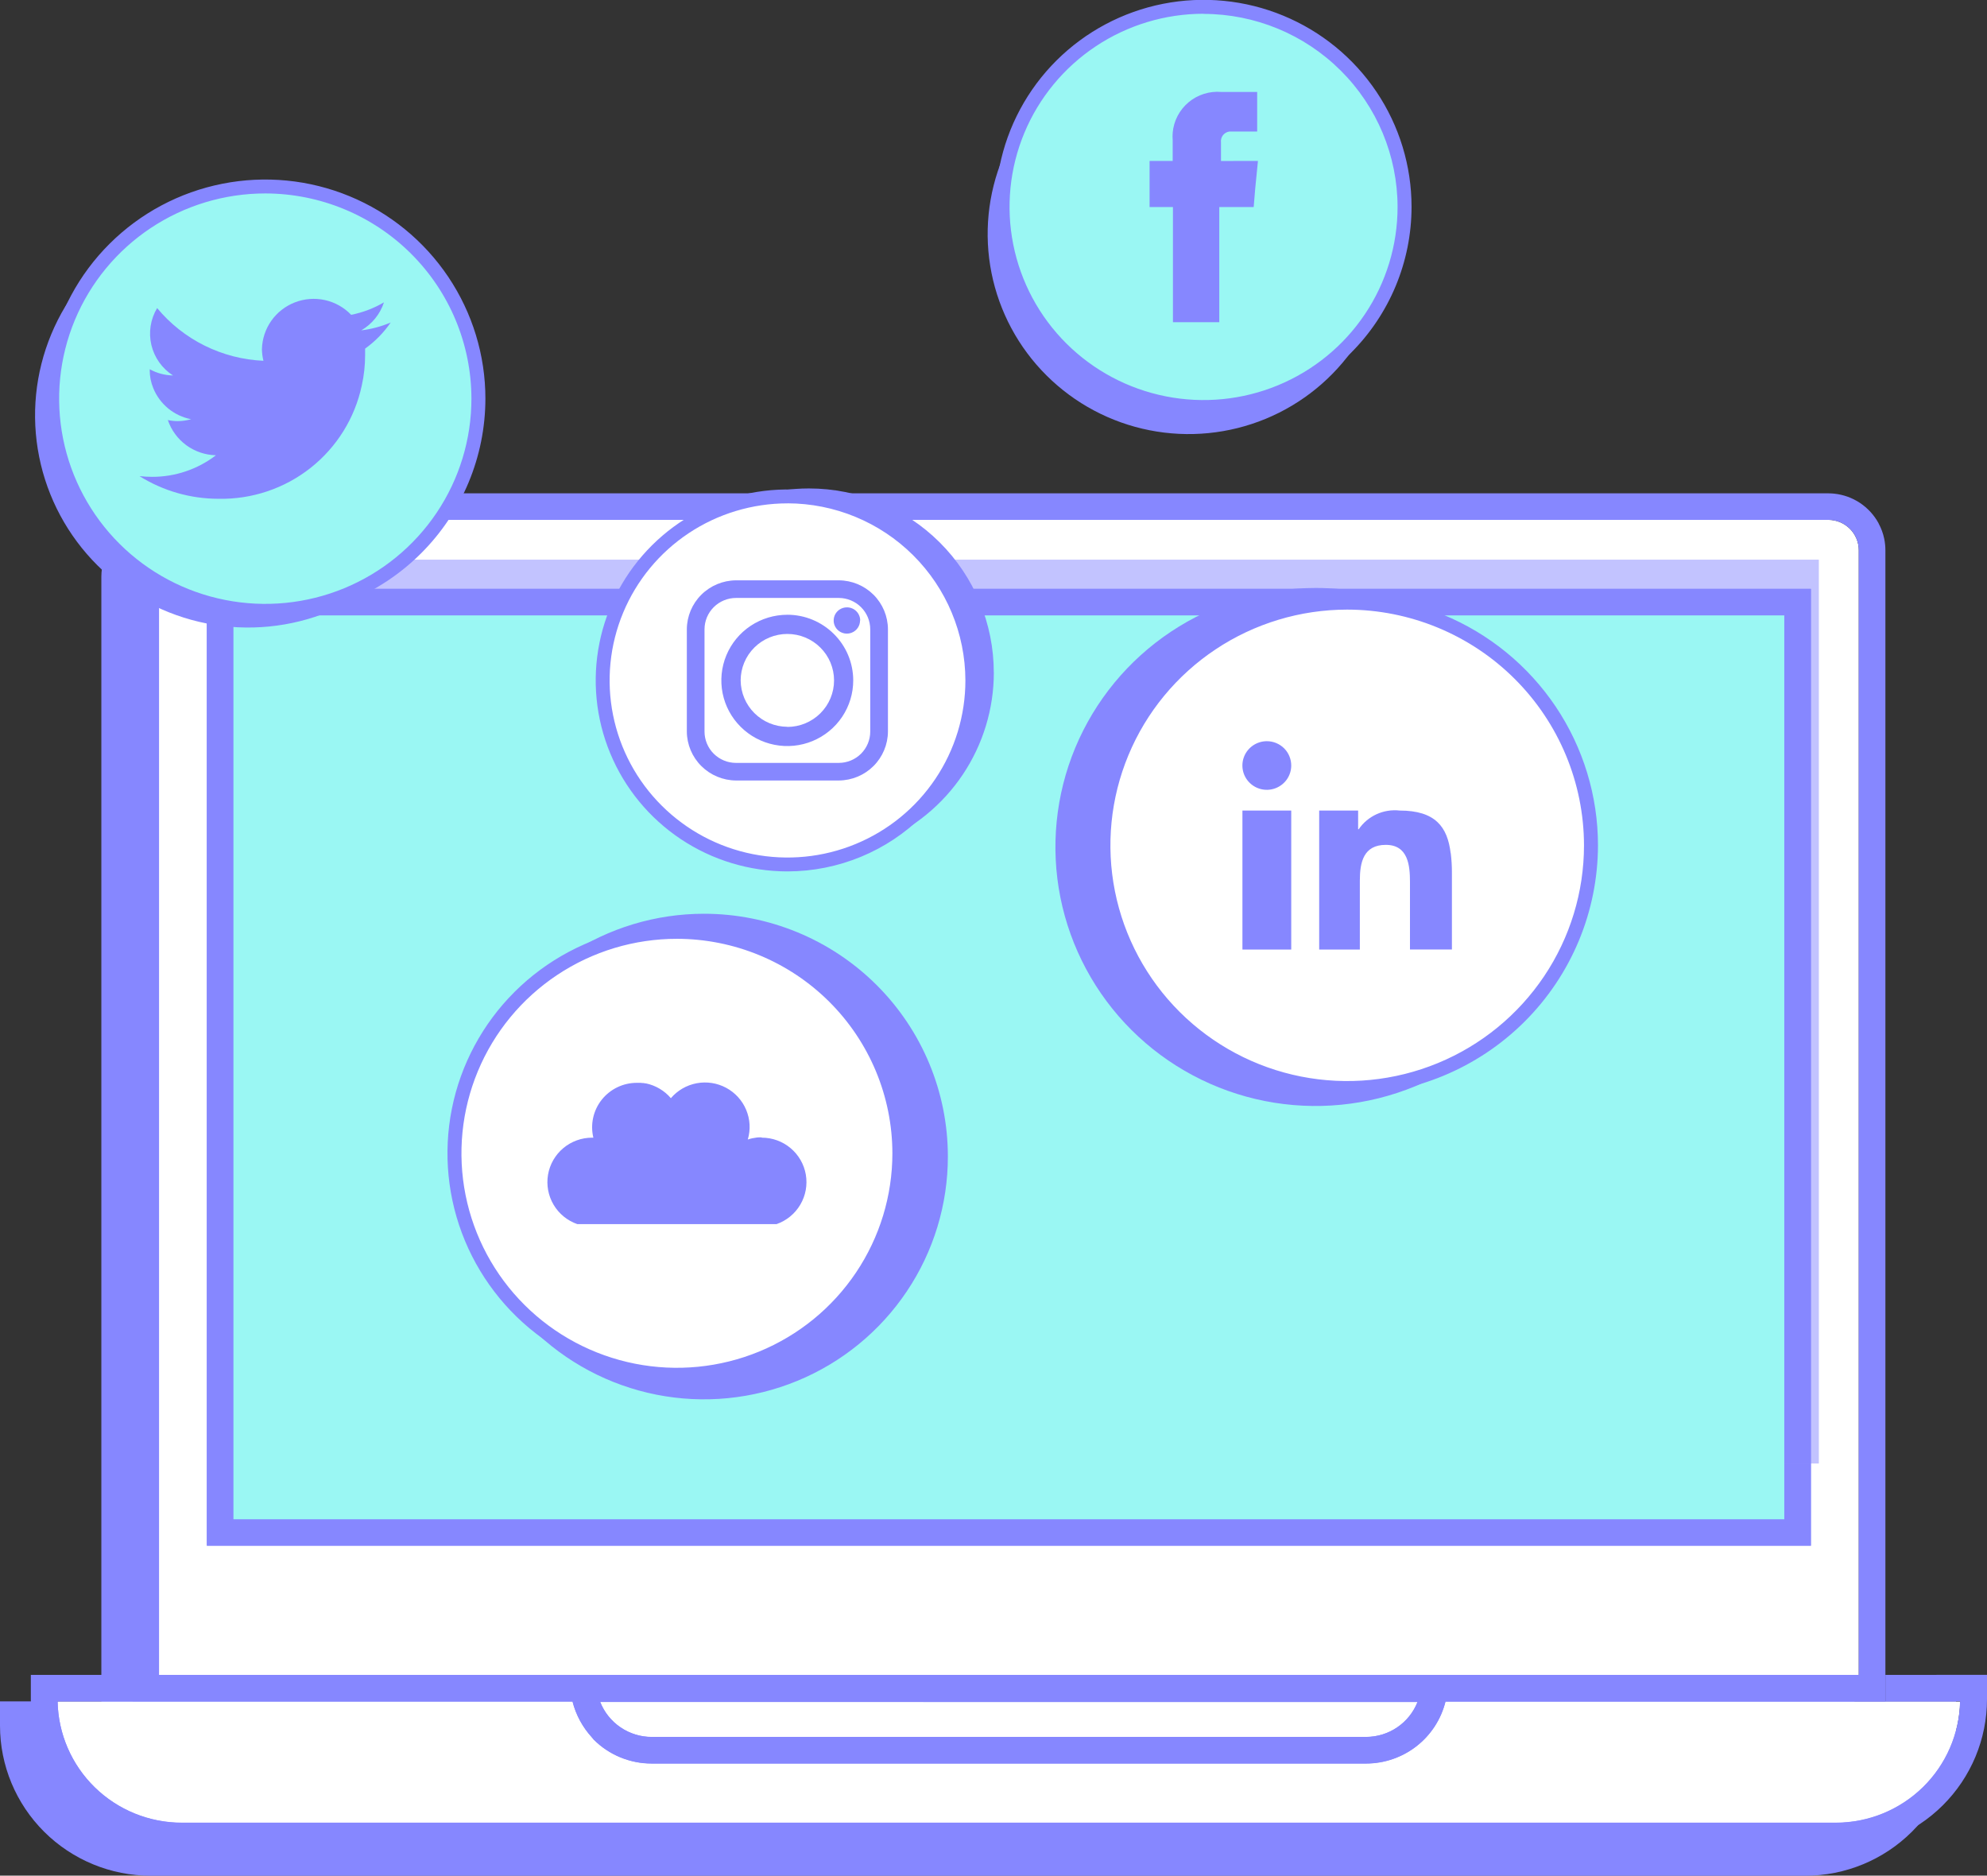 <svg width="89" height="84" viewBox="0 0 89 84" fill="none" xmlns="http://www.w3.org/2000/svg">
<rect x="0" y="0" width="89" height="84" fill="#333333" stroke="none"/>
<path d="M87.606 76.192H83.062V25.826C83.063 25.408 82.96 24.997 82.762 24.628L82.754 24.613C82.555 24.248 82.271 23.937 81.924 23.707C81.578 23.477 81.181 23.334 80.766 23.291C80.681 23.283 80.593 23.279 80.504 23.277H7.101C7.012 23.277 6.924 23.277 6.839 23.291C6.586 23.317 6.338 23.38 6.103 23.48C5.64 23.675 5.245 24.002 4.967 24.42C4.689 24.837 4.54 25.327 4.54 25.828V76.195H0V77.282C0 79.065 0.712 80.775 1.978 82.035C3.244 83.296 4.962 84.004 6.753 84.004H80.86C82.651 84.004 84.369 83.296 85.635 82.035C86.902 80.775 87.614 79.065 87.614 77.282V76.186L87.606 76.192Z" fill="#8687FF"/>
<path d="M29.188 77.789H61.187C61.685 77.788 62.17 77.639 62.582 77.36C62.993 77.081 63.31 76.685 63.492 76.225H26.883C27.065 76.686 27.382 77.082 27.793 77.362C28.204 77.641 28.69 77.791 29.188 77.791" fill="white"/>
<path d="M84.449 76.207H64.745C64.549 76.999 64.092 77.702 63.447 78.205C62.803 78.707 62.008 78.981 61.189 78.982H29.189C28.707 78.982 28.23 78.888 27.785 78.704C27.339 78.521 26.935 78.252 26.595 77.912C26.567 77.883 26.544 77.848 26.518 77.817C26.098 77.36 25.797 76.807 25.644 76.206H5.929H2.58C2.608 77.655 3.205 79.034 4.244 80.05C5.282 81.065 6.679 81.634 8.135 81.636H82.241C83.696 81.632 85.092 81.062 86.13 80.047C87.169 79.033 87.767 77.654 87.797 76.206H84.449V76.207Z" fill="white"/>
<path d="M84.139 23.428C83.941 23.063 83.656 22.752 83.31 22.522C82.963 22.292 82.566 22.149 82.151 22.106C82.566 22.149 82.963 22.292 83.31 22.522C83.656 22.752 83.941 23.063 84.139 23.428Z" fill="white"/>
<path d="M7.491 22.295C7.725 22.196 7.973 22.132 8.226 22.106C7.973 22.132 7.725 22.196 7.491 22.295Z" fill="white"/>
<path d="M83.257 24.643C83.257 24.282 83.113 23.936 82.857 23.681C82.601 23.426 82.254 23.282 81.891 23.281H8.49C8.127 23.281 7.779 23.425 7.523 23.68C7.266 23.936 7.122 24.282 7.122 24.643V75.01H83.257V24.643ZM81.114 69.222V69.231H9.268V26.369H81.114V69.222Z" fill="white"/>
<path d="M84.147 23.445C84.263 23.66 84.347 23.891 84.397 24.13C84.347 23.891 84.263 23.66 84.147 23.445Z" fill="white"/>
<path d="M81.112 69.221H9.262V69.231H81.112V69.221Z" fill="white"/>
<path d="M79.92 27.558H10.456V27.563H79.92V27.558Z" fill="white"/>
<path d="M9.263 69.221H81.109V26.374H9.263V69.221ZM10.456 68.043V27.556H79.921V68.043H10.456Z" fill="#8687FF"/>
<path d="M84.141 23.431L84.148 23.446L84.141 23.431Z" fill="#8687FF"/>
<path d="M84.448 24.643C84.448 24.471 84.431 24.299 84.397 24.13C84.431 24.299 84.448 24.471 84.448 24.643Z" fill="#8687FF"/>
<path d="M26.595 77.905C26.935 78.244 27.339 78.514 27.784 78.697C28.229 78.88 28.706 78.975 29.188 78.974H61.189C62.008 78.974 62.803 78.7 63.447 78.198C64.092 77.695 64.548 76.992 64.745 76.2H25.644C25.797 76.801 26.098 77.354 26.517 77.812C26.544 77.842 26.567 77.877 26.595 77.906V77.905ZM63.492 76.222C63.31 76.683 62.993 77.079 62.582 77.358C62.171 77.637 61.685 77.786 61.187 77.787H29.188C28.691 77.786 28.205 77.636 27.794 77.356C27.383 77.077 27.066 76.681 26.884 76.22L63.492 76.222Z" fill="#8687FF"/>
<path d="M6.86 22.677C6.569 22.916 6.334 23.216 6.173 23.556C6.012 23.896 5.928 24.268 5.929 24.644C5.928 24.268 6.012 23.896 6.173 23.556C6.334 23.216 6.569 22.916 6.86 22.677Z" fill="#8687FF"/>
<path d="M84.448 75.009V76.197H87.793C87.762 77.644 87.164 79.023 86.126 80.038C85.088 81.052 83.692 81.623 82.237 81.626H8.134C6.679 81.625 5.282 81.055 4.243 80.04C3.205 79.025 2.608 77.645 2.58 76.197H5.928V75.009H1.381V76.096C1.381 77.879 2.092 79.589 3.359 80.849C4.625 82.11 6.343 82.818 8.134 82.818H82.247C84.038 82.818 85.755 82.11 87.022 80.849C88.288 79.589 89 77.879 89 76.096V74.999V75.007L84.448 75.009Z" fill="#8687FF"/>
<path d="M5.929 76.2H84.449V24.643C84.449 24.471 84.431 24.299 84.397 24.13C84.348 23.891 84.264 23.661 84.147 23.446L84.141 23.429C83.942 23.065 83.657 22.754 83.311 22.524C82.965 22.293 82.567 22.151 82.153 22.108C82.066 22.099 81.979 22.094 81.891 22.094H8.489C7.81 22.095 7.159 22.363 6.679 22.841C6.2 23.32 5.93 23.968 5.93 24.643V76.2H5.929ZM7.122 24.643C7.122 24.282 7.266 23.936 7.523 23.68C7.779 23.425 8.127 23.282 8.49 23.282H81.891C82.254 23.282 82.601 23.426 82.857 23.681C83.113 23.937 83.257 24.283 83.257 24.643V75.01H7.122V24.643Z" fill="#8687FF"/>
<path d="M79.92 27.568V68.04H10.456H79.922V27.568H79.92Z" fill="#9AF7F3"/>
<g opacity="0.5">
<path d="M81.468 25.064H12.004V65.543H81.468V25.064Z" fill="#8687FF"/>
</g>
<path d="M79.92 27.561H10.456V68.04H79.92V27.561Z" fill="#9AF7F3"/>
<path d="M62.246 10.478C62.246 12.25 61.718 13.983 60.729 15.457C59.739 16.931 58.333 18.079 56.688 18.758C55.043 19.436 53.232 19.614 51.486 19.268C49.739 18.922 48.135 18.069 46.876 16.815C45.616 15.562 44.759 13.965 44.411 12.226C44.064 10.488 44.242 8.686 44.924 7.048C45.605 5.411 46.759 4.011 48.24 3.026C49.721 2.041 51.461 1.516 53.242 1.516C55.63 1.516 57.92 2.46 59.609 4.141C61.297 5.821 62.246 8.101 62.246 10.478Z" fill="#8687FF"/>
<path d="M62.918 9.275C62.918 11.048 62.389 12.78 61.4 14.254C60.41 15.728 59.004 16.876 57.358 17.554C55.713 18.232 53.903 18.41 52.156 18.064C50.41 17.717 48.805 16.864 47.546 15.61C46.287 14.356 45.43 12.759 45.083 11.021C44.736 9.282 44.914 7.48 45.596 5.843C46.278 4.205 47.432 2.806 48.913 1.821C50.394 0.837 52.135 0.311 53.916 0.312C55.098 0.312 56.269 0.544 57.361 0.994C58.453 1.445 59.446 2.105 60.282 2.937C61.118 3.77 61.781 4.758 62.233 5.845C62.685 6.933 62.918 8.098 62.918 9.275Z" fill="#9AF7F3"/>
<path d="M53.909 18.539C52.066 18.539 50.265 17.995 48.733 16.977C47.201 15.958 46.007 14.509 45.302 12.815C44.597 11.12 44.412 9.256 44.772 7.457C45.131 5.658 46.019 4.006 47.321 2.709C48.624 1.412 50.284 0.529 52.092 0.171C53.899 -0.186 55.772 -0.003 57.474 0.699C59.176 1.401 60.632 2.589 61.655 4.114C62.679 5.639 63.225 7.432 63.225 9.266C63.223 11.725 62.24 14.082 60.494 15.82C58.747 17.559 56.379 18.537 53.909 18.539ZM53.909 0.616C52.19 0.616 50.51 1.124 49.081 2.074C47.652 3.025 46.538 4.375 45.88 5.956C45.223 7.537 45.05 9.276 45.386 10.954C45.721 12.632 46.549 14.173 47.764 15.383C48.98 16.592 50.528 17.416 52.214 17.75C53.899 18.084 55.647 17.913 57.235 17.258C58.822 16.603 60.18 15.494 61.135 14.072C62.09 12.649 62.599 10.977 62.599 9.266C62.595 6.974 61.678 4.777 60.049 3.157C58.42 1.536 56.212 0.625 53.909 0.622" fill="#8687FF"/>
<path fill-rule="evenodd" clip-rule="evenodd" d="M54.69 7.21V6.38C54.675 6.266 54.705 6.15 54.775 6.059C54.845 5.967 54.949 5.907 55.064 5.891C55.091 5.888 55.119 5.888 55.147 5.891H56.31V4.118H54.707C54.174 4.072 53.645 4.239 53.237 4.581C52.828 4.924 52.572 5.414 52.526 5.944C52.517 6.055 52.517 6.167 52.526 6.278V7.208H51.491V9.273H52.537V14.431H54.613V9.273H56.154L56.221 8.462L56.345 7.207L54.69 7.21Z" fill="#8687FF"/>
<path d="M20.662 18.602C20.662 20.482 20.102 22.319 19.053 23.881C18.005 25.444 16.514 26.662 14.769 27.381C13.025 28.1 11.106 28.288 9.254 27.921C7.402 27.555 5.701 26.65 4.366 25.321C3.031 23.992 2.122 22.299 1.754 20.456C1.385 18.613 1.574 16.702 2.297 14.966C3.019 13.23 4.243 11.746 5.813 10.702C7.383 9.658 9.228 9.101 11.116 9.101C13.648 9.101 16.076 10.102 17.866 11.884C19.656 13.665 20.662 16.082 20.662 18.602Z" fill="#8687FF"/>
<path d="M21.428 17.854C21.428 19.733 20.868 21.571 19.819 23.133C18.77 24.696 17.279 25.913 15.535 26.633C13.791 27.352 11.871 27.54 10.02 27.173C8.168 26.807 6.467 25.902 5.132 24.573C3.797 23.244 2.888 21.551 2.519 19.708C2.151 17.865 2.34 15.954 3.063 14.218C3.785 12.482 5.009 10.998 6.578 9.954C8.148 8.91 9.994 8.353 11.882 8.353C14.414 8.353 16.842 9.354 18.632 11.136C20.422 12.917 21.428 15.334 21.428 17.854Z" fill="#9AF7F3"/>
<path d="M11.882 27.668C9.932 27.668 8.026 27.092 6.404 26.014C4.783 24.936 3.519 23.403 2.773 21.61C2.027 19.816 1.831 17.843 2.212 15.939C2.592 14.036 3.531 12.287 4.91 10.915C6.289 9.542 8.046 8.607 9.959 8.229C11.871 7.85 13.854 8.044 15.655 8.787C17.457 9.53 18.997 10.788 20.08 12.402C21.163 14.016 21.742 15.913 21.742 17.854C21.739 20.456 20.699 22.95 18.851 24.79C17.002 26.63 14.496 27.665 11.882 27.668ZM11.882 8.663C10.056 8.663 8.271 9.202 6.752 10.212C5.234 11.222 4.05 12.657 3.351 14.337C2.652 16.016 2.47 17.864 2.826 19.647C3.182 21.43 4.062 23.067 5.353 24.353C6.644 25.638 8.29 26.514 10.081 26.868C11.872 27.223 13.728 27.041 15.416 26.345C17.103 25.65 18.545 24.472 19.56 22.96C20.574 21.449 21.116 19.672 21.116 17.854C21.113 15.417 20.14 13.081 18.408 11.358C16.677 9.635 14.33 8.666 11.882 8.663Z" fill="#8687FF"/>
<path fill-rule="evenodd" clip-rule="evenodd" d="M17.504 14.442C17.081 14.621 16.636 14.74 16.18 14.796C16.663 14.516 17.025 14.07 17.198 13.541C16.743 13.808 16.247 13.996 15.729 14.099C15.412 13.768 15.004 13.539 14.556 13.439C14.108 13.34 13.64 13.375 13.212 13.54C12.784 13.705 12.415 13.993 12.151 14.367C11.888 14.742 11.742 15.185 11.732 15.642C11.735 15.816 11.758 15.989 11.799 16.158C10.884 16.117 9.987 15.886 9.167 15.48C8.347 15.073 7.621 14.5 7.038 13.797C6.74 14.293 6.648 14.886 6.78 15.449C6.913 16.012 7.26 16.502 7.749 16.815C7.383 16.808 7.025 16.712 6.706 16.536V16.567C6.704 16.846 6.758 17.122 6.864 17.381C7.007 17.735 7.238 18.049 7.534 18.293C7.831 18.536 8.184 18.702 8.561 18.775C8.363 18.83 8.158 18.859 7.952 18.86C7.806 18.859 7.66 18.843 7.518 18.811C7.67 19.262 7.959 19.656 8.344 19.939C8.73 20.221 9.193 20.378 9.672 20.389C8.852 21.018 7.845 21.358 6.809 21.355C6.622 21.354 6.435 21.344 6.249 21.324C7.31 21.987 8.536 22.338 9.788 22.338C11.283 22.368 12.741 21.879 13.912 20.954C15.082 20.029 15.893 18.727 16.203 17.272C16.304 16.823 16.354 16.364 16.354 15.904V15.613C16.802 15.291 17.19 14.895 17.501 14.441L17.504 14.442Z" fill="#8687FF"/>
<path d="M70.581 37.932C70.581 40.226 69.897 42.469 68.617 44.376C67.336 46.284 65.516 47.77 63.387 48.648C61.257 49.526 58.914 49.756 56.654 49.309C54.393 48.861 52.316 47.756 50.687 46.134C49.057 44.512 47.947 42.445 47.497 40.195C47.048 37.945 47.279 35.612 48.16 33.493C49.043 31.373 50.536 29.561 52.453 28.287C54.369 27.012 56.622 26.332 58.927 26.332C62.018 26.332 64.982 27.554 67.168 29.73C69.353 31.905 70.581 34.855 70.581 37.932Z" fill="#8687FF"/>
<path d="M71.261 37.852C71.261 40.002 70.621 42.105 69.42 43.893C68.22 45.681 66.514 47.075 64.518 47.898C62.522 48.721 60.325 48.936 58.206 48.516C56.087 48.097 54.14 47.061 52.613 45.541C51.085 44.02 50.044 42.083 49.623 39.973C49.202 37.864 49.418 35.678 50.245 33.691C51.071 31.704 52.472 30.006 54.268 28.811C56.065 27.616 58.176 26.979 60.337 26.979C63.234 26.979 66.013 28.124 68.062 30.163C70.11 32.202 71.261 34.968 71.261 37.852Z" fill="white"/>
<path d="M60.343 49.038C58.121 49.038 55.949 48.382 54.102 47.154C52.255 45.925 50.816 44.179 49.965 42.136C49.115 40.093 48.893 37.846 49.326 35.677C49.76 33.508 50.829 31.516 52.4 29.952C53.971 28.389 55.972 27.324 58.151 26.893C60.33 26.461 62.588 26.683 64.641 27.529C66.693 28.375 68.448 29.808 69.682 31.646C70.916 33.485 71.575 35.647 71.575 37.858C71.571 40.822 70.387 43.664 68.281 45.76C66.175 47.856 63.32 49.035 60.343 49.038ZM60.343 27.301C58.245 27.301 56.194 27.92 54.45 29.08C52.706 30.24 51.346 31.889 50.544 33.818C49.741 35.747 49.531 37.87 49.94 39.917C50.349 41.965 51.36 43.846 52.843 45.323C54.326 46.799 56.216 47.805 58.273 48.212C60.331 48.619 62.463 48.41 64.401 47.611C66.339 46.812 67.996 45.459 69.161 43.723C70.327 41.987 70.949 39.946 70.949 37.858C70.945 35.059 69.827 32.376 67.838 30.397C65.85 28.418 63.154 27.304 60.343 27.301Z" fill="#8687FF"/>
<path fill-rule="evenodd" clip-rule="evenodd" d="M55.65 37.955V42.526H57.836V36.3H55.65V37.955ZM64.977 38.213C64.837 37.033 64.292 36.3 62.693 36.3C62.34 36.26 61.982 36.317 61.659 36.464C61.335 36.612 61.059 36.844 60.858 37.137H60.832V36.3H59.088V42.525H60.909V39.434C60.909 38.62 61.071 37.837 62.073 37.837C63.074 37.837 63.154 38.765 63.154 39.493V42.522H65.033V39.099C65.035 38.801 65.017 38.502 64.981 38.206L64.977 38.213ZM56.744 33.194C56.527 33.194 56.316 33.258 56.136 33.377C55.956 33.497 55.815 33.666 55.732 33.865C55.649 34.064 55.627 34.283 55.669 34.495C55.711 34.706 55.815 34.9 55.968 35.052C56.121 35.205 56.316 35.309 56.528 35.351C56.74 35.393 56.961 35.371 57.16 35.289C57.36 35.207 57.531 35.067 57.652 34.888C57.772 34.709 57.836 34.498 57.836 34.283C57.836 34.14 57.808 33.999 57.753 33.867C57.699 33.734 57.618 33.614 57.517 33.513C57.415 33.412 57.295 33.332 57.162 33.277C57.029 33.222 56.887 33.194 56.744 33.194Z" fill="#8687FF"/>
<path d="M44.515 30.116C44.515 31.747 44.029 33.34 43.12 34.695C42.21 36.05 40.917 37.107 39.404 37.73C37.891 38.354 36.226 38.518 34.62 38.2C33.014 37.882 31.539 37.097 30.381 35.945C29.223 34.792 28.434 33.324 28.114 31.725C27.795 30.127 27.959 28.47 28.585 26.964C29.211 25.458 30.272 24.17 31.634 23.265C32.995 22.359 34.596 21.875 36.233 21.875C38.429 21.875 40.535 22.743 42.088 24.289C43.641 25.834 44.513 27.931 44.513 30.116" fill="#8687FF"/>
<path d="M43.547 30.471C43.546 32.101 43.06 33.694 42.15 35.049C41.239 36.404 39.946 37.459 38.433 38.082C36.92 38.706 35.255 38.868 33.649 38.55C32.043 38.231 30.569 37.446 29.411 36.293C28.253 35.141 27.465 33.672 27.146 32.073C26.827 30.475 26.991 28.818 27.618 27.312C28.245 25.806 29.306 24.52 30.668 23.614C32.029 22.709 33.63 22.226 35.267 22.226C37.463 22.226 39.569 23.094 41.122 24.64C42.675 26.185 43.547 28.281 43.547 30.467" fill="white"/>
<path d="M35.268 39.026C33.569 39.024 31.908 38.522 30.496 37.581C29.084 36.64 27.984 35.304 27.335 33.741C26.685 32.178 26.516 30.459 26.849 28.8C27.181 27.142 28 25.619 29.202 24.423C30.404 23.228 31.935 22.414 33.601 22.085C35.268 21.755 36.995 21.925 38.565 22.573C40.134 23.22 41.476 24.316 42.419 25.723C43.363 27.129 43.867 28.782 43.867 30.473C43.864 32.741 42.958 34.915 41.347 36.518C39.736 38.122 37.552 39.023 35.273 39.026H35.268ZM35.273 22.543C33.698 22.543 32.157 23.008 30.847 23.879C29.537 24.751 28.515 25.989 27.912 27.438C27.309 28.887 27.151 30.482 27.459 32.02C27.766 33.559 28.525 34.972 29.64 36.081C30.754 37.19 32.173 37.946 33.719 38.252C35.264 38.557 36.867 38.401 38.322 37.8C39.778 37.2 41.023 36.184 41.898 34.879C42.774 33.575 43.241 32.042 43.241 30.473C43.237 28.37 42.396 26.354 40.901 24.867C39.407 23.38 37.381 22.544 35.268 22.541" fill="#8687FF"/>
<path d="M37.57 25.99H32.965C32.382 25.994 31.824 26.226 31.412 26.636C31 27.046 30.767 27.602 30.764 28.182V32.764C30.768 33.343 31.002 33.898 31.414 34.308C31.826 34.717 32.383 34.95 32.965 34.954H37.57C38.153 34.951 38.711 34.719 39.123 34.309C39.535 33.899 39.768 33.344 39.772 32.764V28.182C39.77 27.601 39.537 27.045 39.125 26.634C38.712 26.224 38.154 25.992 37.57 25.99ZM38.979 28.182V32.764C38.979 33.136 38.83 33.492 38.566 33.755C38.302 34.018 37.944 34.166 37.57 34.166H32.965C32.592 34.166 32.234 34.018 31.969 33.755C31.705 33.492 31.557 33.136 31.556 32.764V28.182C31.557 27.81 31.706 27.454 31.97 27.191C32.234 26.928 32.592 26.78 32.965 26.779H37.57C37.944 26.78 38.302 26.928 38.566 27.191C38.83 27.454 38.978 27.81 38.979 28.182ZM35.266 27.532C34.682 27.532 34.111 27.703 33.624 28.026C33.138 28.349 32.759 28.808 32.535 29.345C32.311 29.883 32.253 30.474 32.366 31.044C32.48 31.615 32.761 32.139 33.175 32.55C33.588 32.962 34.114 33.242 34.687 33.355C35.26 33.469 35.854 33.411 36.394 33.188C36.934 32.965 37.395 32.588 37.72 32.105C38.044 31.621 38.218 31.052 38.217 30.471C38.217 29.691 37.905 28.944 37.351 28.393C36.797 27.841 36.047 27.531 35.264 27.531L35.266 27.532ZM35.264 32.549C34.711 32.546 34.181 32.326 33.791 31.937C33.4 31.548 33.179 31.021 33.175 30.471C33.176 29.919 33.396 29.39 33.788 29C34.18 28.61 34.712 28.391 35.266 28.391C35.821 28.391 36.353 28.61 36.745 29.001C37.138 29.391 37.358 29.921 37.358 30.473C37.358 31.025 37.138 31.555 36.745 31.945C36.353 32.335 35.821 32.555 35.266 32.555L35.264 32.549ZM38.523 27.788C38.523 27.905 38.488 28.019 38.422 28.116C38.357 28.213 38.265 28.288 38.156 28.332C38.048 28.377 37.929 28.388 37.814 28.365C37.699 28.342 37.594 28.285 37.512 28.203C37.429 28.12 37.373 28.014 37.351 27.9C37.329 27.785 37.342 27.667 37.387 27.559C37.433 27.452 37.509 27.361 37.607 27.297C37.705 27.233 37.82 27.199 37.937 27.2C38.094 27.2 38.245 27.262 38.355 27.372C38.467 27.483 38.529 27.632 38.529 27.788" fill="#8687FF"/>
<path d="M42.456 51.795C42.456 53.946 41.816 56.048 40.615 57.836C39.415 59.624 37.709 61.018 35.713 61.841C33.717 62.664 31.52 62.879 29.401 62.46C27.282 62.04 25.336 61.005 23.808 59.484C22.28 57.963 21.24 56.026 20.818 53.917C20.397 51.807 20.613 49.621 21.44 47.634C22.267 45.647 23.667 43.949 25.463 42.754C27.26 41.56 29.372 40.922 31.532 40.922C34.43 40.922 37.208 42.068 39.257 44.107C41.306 46.146 42.456 48.911 42.456 51.795Z" fill="#8687FF"/>
<path d="M40.279 51.65C40.279 53.612 39.694 55.529 38.6 57.16C37.505 58.791 35.948 60.063 34.128 60.813C32.307 61.564 30.303 61.761 28.37 61.378C26.437 60.995 24.662 60.05 23.268 58.663C21.875 57.276 20.926 55.509 20.541 53.585C20.157 51.661 20.354 49.667 21.108 47.854C21.862 46.042 23.14 44.493 24.778 43.403C26.417 42.313 28.343 41.731 30.314 41.731C31.623 41.731 32.919 41.988 34.128 42.486C35.337 42.985 36.435 43.715 37.36 44.636C38.286 45.557 39.02 46.651 39.52 47.854C40.021 49.058 40.279 50.347 40.279 51.65Z" fill="white"/>
<path d="M30.32 61.88C28.287 61.88 26.3 61.28 24.61 60.156C22.92 59.032 21.603 57.434 20.825 55.565C20.047 53.696 19.844 51.639 20.24 49.655C20.637 47.67 21.616 45.848 23.053 44.417C24.49 42.986 26.322 42.012 28.315 41.617C30.309 41.223 32.375 41.425 34.253 42.2C36.131 42.974 37.736 44.285 38.865 45.967C39.994 47.649 40.597 49.627 40.597 51.65C40.594 54.362 39.51 56.963 37.584 58.88C35.657 60.798 33.045 61.877 30.32 61.88ZM30.32 42.044C28.411 42.044 26.545 42.607 24.958 43.663C23.371 44.718 22.134 46.219 21.404 47.974C20.673 49.729 20.482 51.661 20.854 53.524C21.227 55.388 22.146 57.099 23.496 58.443C24.845 59.786 26.565 60.701 28.437 61.072C30.309 61.443 32.25 61.252 34.013 60.525C35.777 59.798 37.284 58.567 38.344 56.987C39.405 55.407 39.971 53.55 39.971 51.65C39.968 49.104 38.95 46.662 37.141 44.861C35.331 43.06 32.879 42.047 30.32 42.044Z" fill="#8687FF"/>
<path d="M34.116 50.936H33.991L33.895 50.944C33.759 50.96 33.625 50.989 33.495 51.032C33.625 50.594 33.599 50.125 33.422 49.704C33.246 49.282 32.929 48.934 32.525 48.717C32.121 48.5 31.655 48.428 31.204 48.513C30.753 48.598 30.346 48.834 30.049 49.182C29.762 48.845 29.371 48.612 28.937 48.52H28.916L28.814 48.503H28.781L28.685 48.494H28.522C28.22 48.494 27.921 48.562 27.649 48.694C27.377 48.825 27.139 49.016 26.951 49.252C26.764 49.489 26.633 49.764 26.568 50.058C26.504 50.352 26.506 50.657 26.577 50.95H26.521C26.049 50.95 25.591 51.116 25.23 51.419C24.869 51.722 24.627 52.143 24.547 52.606C24.468 53.07 24.555 53.546 24.795 53.952C25.034 54.357 25.41 54.665 25.856 54.821H34.785C35.231 54.665 35.607 54.357 35.846 53.951C36.086 53.546 36.173 53.069 36.094 52.605C36.014 52.142 35.772 51.721 35.41 51.418C35.049 51.115 34.591 50.949 34.119 50.95L34.116 50.936Z" fill="#8687FF"/>
</svg>
